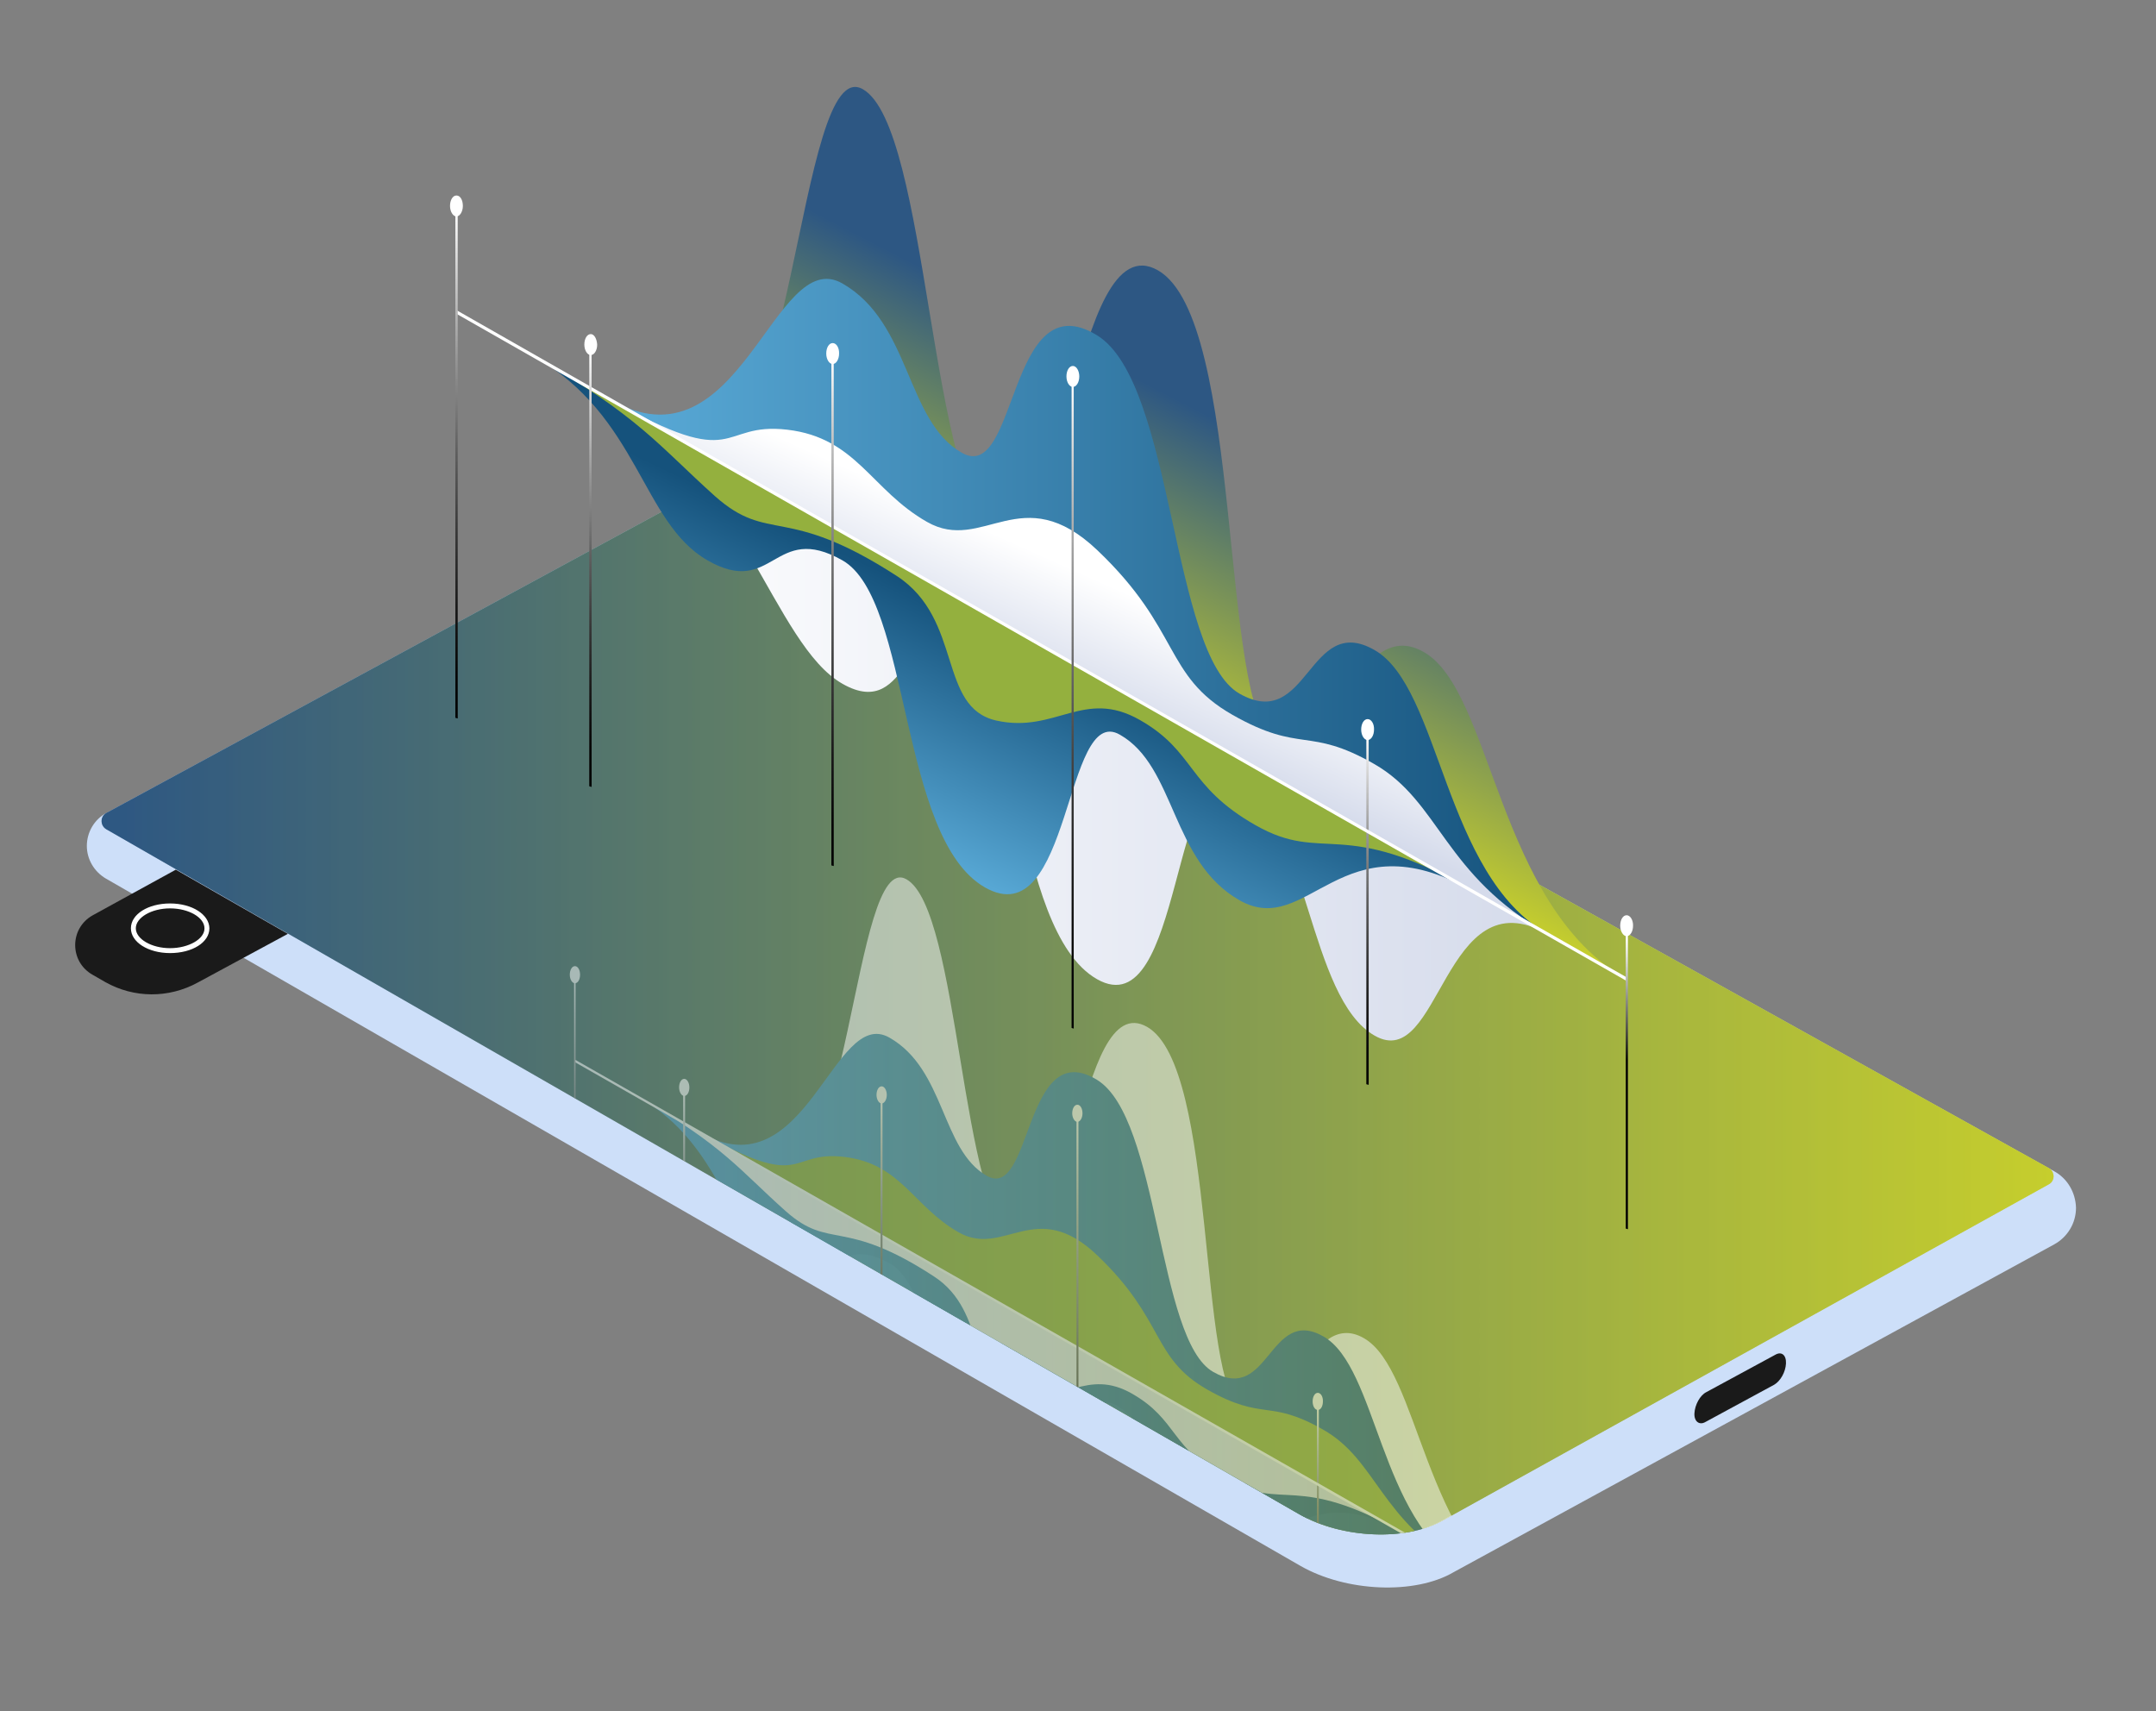 <?xml version="1.0" encoding="utf-8"?>
<!-- Generator: Adobe Illustrator 25.2.1, SVG Export Plug-In . SVG Version: 6.00 Build 0)  -->
<svg version="1.1" id="Layer_1" xmlns="http://www.w3.org/2000/svg" xmlns:xlink="http://www.w3.org/1999/xlink" x="0px" y="0px"
	 viewBox="0 0 1008 800" style="enable-background:new 0 0 1008 800;" xml:space="preserve">
<rect x="0" y="0" width="1008" height="800" fill="#808080" stroke="none"/>
<style type="text/css">
	.st0{fill:#CDDFF9;}
	.st1{fill:url(#SVGID_1_);}
	.st2{clip-path:url(#SVGID_3_);}
	.st3{fill:url(#SVGID_4_);}
	.st4{fill:#FFFFFF;}
	.st5{fill:url(#SVGID_5_);}
	.st6{fill:#94B03E;}
	.st7{fill:url(#SVGID_6_);}
	.st8{fill:url(#SVGID_7_);}
	.st9{fill:url(#SVGID_8_);}
	.st10{fill:url(#SVGID_9_);}
	.st11{fill:url(#SVGID_10_);}
	.st12{fill:url(#SVGID_11_);}
	.st13{fill:url(#SVGID_12_);}
	.st14{fill:url(#SVGID_13_);}
	.st15{opacity:0.5;fill:url(#SVGID_14_);enable-background:new    ;}
	.st16{fill:#1A1A1A;}
	.st17{fill:url(#SVGID_15_);}
	.st18{fill:url(#SVGID_16_);}
	.st19{fill:url(#SVGID_17_);}
	.st20{fill:url(#SVGID_18_);}
	.st21{fill:url(#SVGID_19_);}
	.st22{fill:url(#SVGID_20_);}
	.st23{fill:url(#SVGID_21_);}
	.st24{fill:url(#SVGID_22_);}
	.st25{fill:url(#SVGID_23_);}
	.st26{fill:url(#SVGID_24_);}
	.st27{fill:url(#SVGID_25_);}
</style>
<g>
	<g>
		<path class="st0" d="M960.4,547.6L396.5,233.8c-21.3-12.2-53.5-13.6-71.7-2.9L49.7,380.1c-5.6,3-9.1,9-9.1,15.4
			c0,6.2,3.4,12,8.8,15.2l558.6,321.4c21.3,12.2,53.5,13.6,71.7,2.9l280.7-153.2c6.2-3.4,10.2-9.9,10.2-17.1
			C970.4,557.5,966.6,551,960.4,547.6z"/>
		<g>
			<g>
				
					<linearGradient id="SVGID_1_" gradientUnits="userSpaceOnUse" x1="47.425" y1="331.432" x2="960.111" y2="331.432" gradientTransform="matrix(1 0 0 -1 0 802)">
					<stop  offset="0" style="stop-color:#2D5783"/>
					<stop  offset="1" style="stop-color:#C6CE2D"/>
				</linearGradient>
				<path id="SVGID_184_" class="st1" d="M958.4,546.4L396.5,233.8c-21.3-12.3-53.5-13.6-71.7-2.9L49.7,380.1l0,0
					c-3,1.7-2.9,5.9,0,7.6L607.6,708c20,11.4,50,12.6,67.3,2.7l283-157C960.7,552.2,960.8,548.4,958.4,546.4L958.4,546.4z"/>
			</g>
			<g>
				<defs>
					<path id="SVGID_2_" d="M958.4,546.4L396.5,233.8c-21.3-12.3-53.5-13.6-71.7-2.9L49.7,380.1l0,0c-3,1.7-2.9,5.9,0,7.6L607.6,708
						c20,11.4,50,12.6,67.3,2.7l283-157C960.7,552.2,960.8,548.4,958.4,546.4L958.4,546.4z"/>
				</defs>
				<clipPath id="SVGID_3_">
					<use xlink:href="#SVGID_2_"  style="overflow:visible;"/>
				</clipPath>
				<g class="st2">
					
						<linearGradient id="SVGID_4_" gradientUnits="userSpaceOnUse" x1="327.636" y1="150.417" x2="684.825" y2="150.417" gradientTransform="matrix(1 0 0 -1 0 802)">
						<stop  offset="0" style="stop-color:#5AABD8"/>
						<stop  offset="1" style="stop-color:#15527C"/>
					</linearGradient>
					<path class="st3" d="M416,637.8c26.2,14.9,24.2-30,45.5-17.8c21.3,12.2,18.4,111.5,51.5,130.4c33.1,18.7,28.2-90,54.4-75.1
						c26.2,14.9,26.2,82.3,51.5,96.6c25.3,14.5,26.2-61.4,66-38.7L327.6,529.5C377.1,557.8,389.6,622.9,416,637.8z"/>
					<path class="st4" d="M637.6,625.6c-26.2-14.9-35.3,46-56.7,33.8c-21.3-12.2-11.6-160.4-44.6-179.3
						c-33.1-18.9-34.9,115.8-61.2,100.8c-26.2-14.9-26.2-155.5-51.3-169.8c-25.3-14.5-26.2,158.3-66,135.6L715,750.4
						C665.3,722.2,663.8,640.5,637.6,625.6z"/>
					<g>
						
							<linearGradient id="SVGID_5_" gradientUnits="userSpaceOnUse" x1="327.484" y1="193.636" x2="684.673" y2="193.636" gradientTransform="matrix(1 0 0 -1 0 802)">
							<stop  offset="0" style="stop-color:#5AABD8"/>
							<stop  offset="1" style="stop-color:#15527C"/>
						</linearGradient>
						<path class="st5" d="M618.7,624.8c-25.3-14.3-25.3,31.7-51.5,16.6c-26.2-14.9-25-118.8-54.4-136.6
							c-34.1-20.7-30.2,57.1-51.5,44.9c-21.3-12.2-19.3-49.7-45.5-64.6c-26.2-14.9-38.8,72.7-88.3,44.5l357.2,203.7
							C644.9,710.6,644,639.2,618.7,624.8z"/>
						<path class="st6" d="M618.6,668.4c-25.3-14.5-27.9-3.8-54.1-18.7c-26.2-14.9-19.6-32.4-51.5-62.8
							c-28.9-27.6-43.6,1.4-64.9-10.8c-21.3-12.2-26.8-32-53.3-35.2c-26.7-3.2-17.7,16.8-67.2-11.4l357.2,203.7
							C644.9,710.6,643.9,682.7,618.6,668.4z"/>
						
							<linearGradient id="SVGID_6_" gradientUnits="userSpaceOnUse" x1="298.543" y1="183.957" x2="655.885" y2="183.957" gradientTransform="matrix(1 0 0 -1 0 802)">
							<stop  offset="0" style="stop-color:#5AABD8"/>
							<stop  offset="1" style="stop-color:#15527C"/>
						</linearGradient>
						<path class="st7" d="M364.5,590.7c25.3,14.5,25.3-14.9,51.5,0c26.2,14.9,21.3,105.9,54.4,124.6c33.1,18.9,30.2-70.5,51.5-58.3
							c21.5,12.2,19.3,48.3,45.7,63.2c26.2,14.9,38.8-32,88.3-3.7L298.5,512.9C338.3,535.6,339.2,576.4,364.5,590.7z"/>
						
							<linearGradient id="SVGID_7_" gradientUnits="userSpaceOnUse" x1="298.543" y1="187.214" x2="655.732" y2="187.214" gradientTransform="matrix(1 0 0 -1 0 802)">
							<stop  offset="0" style="stop-color:#FFFFFF"/>
							<stop  offset="1" style="stop-color:#D5DBEB"/>
						</linearGradient>
						<path class="st8" d="M367.4,566.3c20.7,18.4,26.7,2.7,69.3,30.5c25.3,16.5,15.5,50.1,37.9,55.1c22.5,4.9,33.4-12.5,54.7-0.3
							c21.3,12.2,17.8,25.3,44.2,40.2c26.2,14.9,32.7-3.5,82.3,24.8L298.5,512.9C338.3,535.6,345.6,546.9,367.4,566.3z"/>
					</g>
					
						<linearGradient id="SVGID_8_" gradientUnits="userSpaceOnUse" x1="1167.226" y1="66.268" x2="1167.226" y2="20.723" gradientTransform="matrix(1 0 0 -1 -452.393 802)">
						<stop  offset="0" style="stop-color:#FFFFFF"/>
						<stop  offset="0.121" style="stop-color:#E7E7E7"/>
						<stop  offset="0.376" style="stop-color:#AAAAAA"/>
						<stop  offset="0.74" style="stop-color:#494949"/>
						<stop  offset="1" style="stop-color:#000000"/>
					</linearGradient>
					<polygon class="st9" points="714.4,845.6 715.3,845.7 715.3,733.4 714.4,733.1 					"/>
					
						<linearGradient id="SVGID_9_" gradientUnits="userSpaceOnUse" x1="1068.523" y1="11.285" x2="1068.523" y2="145.935" gradientTransform="matrix(1 0 0 -1 -452.393 802)">
						<stop  offset="0" style="stop-color:#000000"/>
						<stop  offset="9.034503e-02" style="stop-color:#060606"/>
						<stop  offset="0.217" style="stop-color:#191919"/>
						<stop  offset="0.364" style="stop-color:#373737"/>
						<stop  offset="0.528" style="stop-color:#606060"/>
						<stop  offset="0.705" style="stop-color:#969696"/>
						<stop  offset="0.891" style="stop-color:#D6D6D6"/>
						<stop  offset="1" style="stop-color:#FFFFFF"/>
					</linearGradient>
					<polygon class="st10" points="615.7,790.6 616.6,790.7 616.6,656.2 615.7,656.1 					"/>
					<polygon class="st4" points="268.8,496.6 714.5,750.8 714.5,749.4 268.8,495.4 					"/>
					<path class="st4" d="M616.1,651.2c-1.4,0-2.4,1.8-2.4,4c0,2.3,1.1,4,2.4,4c1.4,0,2.4-1.7,2.4-4
						C618.6,653,617.5,651.2,616.1,651.2z"/>
					
						<linearGradient id="SVGID_10_" gradientUnits="userSpaceOnUse" x1="956.111" y1="32.762" x2="956.111" y2="280.433" gradientTransform="matrix(1 0 0 -1 -452.393 802)">
						<stop  offset="0" style="stop-color:#000000"/>
						<stop  offset="9.034503e-02" style="stop-color:#060606"/>
						<stop  offset="0.217" style="stop-color:#191919"/>
						<stop  offset="0.364" style="stop-color:#373737"/>
						<stop  offset="0.528" style="stop-color:#606060"/>
						<stop  offset="0.705" style="stop-color:#969696"/>
						<stop  offset="0.891" style="stop-color:#D6D6D6"/>
						<stop  offset="1" style="stop-color:#FFFFFF"/>
					</linearGradient>
					<polygon class="st11" points="503.3,768.9 504.2,769.2 504.2,521.9 503.3,521.6 					"/>
					<path class="st4" d="M503.7,516.5c-1.4,0-2.4,1.8-2.4,4c0,2.1,1.1,4,2.4,4s2.4-1.8,2.4-4S505.1,516.5,503.7,516.5z"/>
					
						<linearGradient id="SVGID_11_" gradientUnits="userSpaceOnUse" x1="864.567" y1="94.756" x2="864.567" y2="289.268" gradientTransform="matrix(1 0 0 -1 -452.393 802)">
						<stop  offset="0" style="stop-color:#000000"/>
						<stop  offset="9.034503e-02" style="stop-color:#060606"/>
						<stop  offset="0.217" style="stop-color:#191919"/>
						<stop  offset="0.364" style="stop-color:#373737"/>
						<stop  offset="0.528" style="stop-color:#606060"/>
						<stop  offset="0.705" style="stop-color:#969696"/>
						<stop  offset="0.891" style="stop-color:#D6D6D6"/>
						<stop  offset="1" style="stop-color:#FFFFFF"/>
					</linearGradient>
					<polygon class="st12" points="411.7,706.9 412.6,707.2 412.6,513 411.7,512.7 					"/>
					<path class="st4" d="M412.2,507.9c-1.4,0-2.4,1.8-2.4,4c0,2.1,1.1,4,2.4,4s2.4-1.8,2.4-4C414.6,509.7,413.5,507.9,412.2,507.9z
						"/>
					
						<linearGradient id="SVGID_12_" gradientUnits="userSpaceOnUse" x1="772.261" y1="124.915" x2="772.261" y2="292.619" gradientTransform="matrix(1 0 0 -1 -452.393 802)">
						<stop  offset="0" style="stop-color:#000000"/>
						<stop  offset="9.034503e-02" style="stop-color:#060606"/>
						<stop  offset="0.217" style="stop-color:#191919"/>
						<stop  offset="0.364" style="stop-color:#373737"/>
						<stop  offset="0.528" style="stop-color:#606060"/>
						<stop  offset="0.705" style="stop-color:#969696"/>
						<stop  offset="0.891" style="stop-color:#D6D6D6"/>
						<stop  offset="1" style="stop-color:#FFFFFF"/>
					</linearGradient>
					<polygon class="st13" points="319.4,676.8 320.3,677.1 320.3,509.5 319.4,509.4 					"/>
					<path class="st4" d="M319.9,504.4c-1.4,0-2.4,1.8-2.4,4c0,2.1,1.1,4,2.4,4c1.4,0,2.4-1.8,2.4-4
						C322.3,506.2,321.2,504.4,319.9,504.4z"/>
					
						<linearGradient id="SVGID_13_" gradientUnits="userSpaceOnUse" x1="721.158" y1="150.962" x2="721.158" y2="345.474" gradientTransform="matrix(1 0 0 -1 -452.393 802)">
						<stop  offset="0" style="stop-color:#000000"/>
						<stop  offset="9.034503e-02" style="stop-color:#060606"/>
						<stop  offset="0.217" style="stop-color:#191919"/>
						<stop  offset="0.364" style="stop-color:#373737"/>
						<stop  offset="0.528" style="stop-color:#606060"/>
						<stop  offset="0.705" style="stop-color:#969696"/>
						<stop  offset="0.891" style="stop-color:#D6D6D6"/>
						<stop  offset="1" style="stop-color:#FFFFFF"/>
					</linearGradient>
					<polygon class="st14" points="268.4,650.7 269.1,651 269.1,456.8 268.4,456.5 					"/>
					<path class="st4" d="M268.8,451.7c-1.4,0-2.4,1.8-2.4,4s1.1,4,2.4,4c1.4,0,2.4-1.8,2.4-4S270.2,451.7,268.8,451.7z"/>
					<path class="st4" d="M714.8,726c-1.4,0-2.4,1.8-2.4,4c0,2.1,1.1,4,2.4,4c1.4,0,2.4-1.8,2.4-4C717.3,727.8,716.2,726,714.8,726z
						"/>
				</g>
			</g>
		</g>
		
			<linearGradient id="SVGID_14_" gradientUnits="userSpaceOnUse" x1="167.017" y1="331.432" x2="1079.646" y2="331.432" gradientTransform="matrix(1 0 0 -1 -119.534 802)">
			<stop  offset="0" style="stop-color:#2D5783"/>
			<stop  offset="1" style="stop-color:#C6CE2D"/>
		</linearGradient>
		<path class="st15" d="M958.4,546.4L396.6,233.8c-21.2-12.3-53.5-13.6-71.9-2.9L49.7,380.1l0,0c-2.9,1.7-2.9,5.9,0,7.6L607.4,708
			c20,11.4,50.1,12.6,67.3,2.7l283.2-157C960.7,552.2,960.8,548.4,958.4,546.4L958.4,546.4z"/>
		<path class="st16" d="M830,633.4l-32.3,17.5c-2.9,1.5-5.3,5.9-5.5,9.9c-0.2,3.8,2.3,5.6,5,4.1l32.3-17.5c2.9-1.7,5.3-5.9,5.5-9.9
			S832.9,631.7,830,633.4z"/>
		<path class="st16" d="M43.4,427.9c-11,6.1-11,21.8,0,27.9l5.9,3.4c13.4,7.5,29.5,7.6,43.1,0.2l42.2-22.8l-52.4-30L43.4,427.9z"/>
	</g>
	<g>
		<path class="st4" d="M79.5,422.4c-10.2,0-18.3,5-18.3,11.6c0,6.5,8.1,11.6,18.3,11.6c10.4,0,18.4-5,18.4-11.6
			C97.8,427.6,89.9,422.4,79.5,422.4z M79.5,443.3c-8.7,0-16-4.3-16-9.3c0-5,7.3-9.3,16-9.3c8.8,0,16.1,4.3,16.1,9.3
			C95.7,439,88.2,443.3,79.5,443.3z"/>
	</g>
</g>
<g>
	
		<linearGradient id="SVGID_15_" gradientUnits="userSpaceOnUse" x1="285.444" y1="465.441" x2="723.514" y2="465.441" gradientTransform="matrix(1 0 0 -1 0 802)">
		<stop  offset="0" style="stop-color:#FFFFFF"/>
		<stop  offset="1" style="stop-color:#D5DBEB"/>
	</linearGradient>
	<path class="st17" d="M393.9,319.7C426,338,423.6,283,449.8,298c26.2,14.9,22.7,136.8,63.1,159.8c40.5,23,34.6-110.4,66.7-92
		c32.1,18.3,32.1,100.8,63.1,118.4c30.9,17.7,32.1-75.2,80.9-47.5L285.4,186.8C346.4,221.6,361.8,301.5,393.9,319.7z"/>
	
		<linearGradient id="SVGID_16_" gradientUnits="userSpaceOnUse" x1="1049.875" y1="590.948" x2="983.771" y2="463.086" gradientTransform="matrix(1 0 0 -1 -452.393 802)">
		<stop  offset="0" style="stop-color:#2D5783"/>
		<stop  offset="1" style="stop-color:#C6CE2D"/>
	</linearGradient>
	<path class="st18" d="M665.6,304.8c-32.1-18.3-43.3,56.4-69.5,41.4c-26.2-14.9-14.3-196.6-54.7-219.8c-40.5-23.2-43,142-74.9,123.7
		c-32.1-18.4-32.1-190.7-63.1-208.4c-30.9-17.7-32.1,194.1-80.9,166.3l437.9,249.8C699.8,423.2,697.9,323.1,665.6,304.8z"/>
	<g>
		
			<linearGradient id="SVGID_17_" gradientUnits="userSpaceOnUse" x1="285.596" y1="518.422" x2="723.667" y2="518.422" gradientTransform="matrix(1 0 0 -1 0 802)">
			<stop  offset="0" style="stop-color:#5AABD8"/>
			<stop  offset="1" style="stop-color:#15527C"/>
		</linearGradient>
		<path class="st19" d="M642.6,303.9c-30.9-17.7-30.9,38.7-63.1,20.4c-32.1-18.3-30.5-145.6-66.7-167.6
			c-41.7-25.4-36.9,69.9-63.1,55s-23.8-60.9-55.9-79.2c-32.1-18.3-47.7,89.1-108.3,54.4l438.1,249.8
			C674.8,409,673.7,321.6,642.6,303.9z"/>
		
			<linearGradient id="SVGID_18_" gradientUnits="userSpaceOnUse" x1="973.819" y1="527.229" x2="950.96" y2="476.336" gradientTransform="matrix(1 0 0 -1 -452.393 802)">
			<stop  offset="0" style="stop-color:#FFFFFF"/>
			<stop  offset="1" style="stop-color:#D5DBEB"/>
		</linearGradient>
		<path class="st20" d="M642.5,357.2c-30.9-17.7-34.1-4.7-66.3-23c-32.1-18.3-24.1-39.8-63.1-76.9c-35.5-33.8-53.5,1.7-79.7-13.3
			c-26.2-14.9-32.9-39.3-65.3-43.1c-32.6-3.8-21.8,20.6-82.4-14l438.1,249.8C674.8,409,673.4,374.9,642.5,357.2z"/>
		
			<linearGradient id="SVGID_19_" gradientUnits="userSpaceOnUse" x1="870.158" y1="402.852" x2="920.224" y2="508.549" gradientTransform="matrix(1 0 0 -1 -452.393 802)">
			<stop  offset="0" style="stop-color:#5AABD8"/>
			<stop  offset="1" style="stop-color:#15527C"/>
		</linearGradient>
		<path class="st21" d="M330.8,262c30.9,17.7,30.9-18.3,63.1,0c32.1,18.3,26.2,129.8,66.6,152.9c40.5,23,37-86.5,63.1-71.4
			c26.2,14.9,23.8,59.1,55.9,77.4c32.1,18.3,47.5-39.1,108.3-4.6L249.8,166.7C298.7,194.5,299.9,244.3,330.8,262z"/>
		<path class="st6" d="M334.3,232c25.4,22.5,32.7,3.4,85,37.3c31.1,20.3,19,61.5,46.6,67.6c27.6,6.1,40.8-15.2,67-0.3
			c26.2,14.9,21.9,30.9,54.1,49.2c32.1,18.3,40.2-4.3,100.8,30.3L249.8,166.7C298.7,194.5,307.8,208.2,334.3,232z"/>
	</g>
	
		<linearGradient id="SVGID_20_" gradientUnits="userSpaceOnUse" x1="1212.998" y1="362.122" x2="1212.998" y2="306.291" gradientTransform="matrix(1 0 0 -1 -452.393 802)">
		<stop  offset="0" style="stop-color:#FFFFFF"/>
		<stop  offset="0.121" style="stop-color:#E7E7E7"/>
		<stop  offset="0.376" style="stop-color:#AAAAAA"/>
		<stop  offset="0.74" style="stop-color:#494949"/>
		<stop  offset="1" style="stop-color:#000000"/>
	</linearGradient>
	<polygon class="st22" points="760.1,574.4 761.1,574.7 761.1,437 760.1,436.7 	"/>
	
		<linearGradient id="SVGID_21_" gradientUnits="userSpaceOnUse" x1="1091.751" y1="294.751" x2="1091.751" y2="459.865" gradientTransform="matrix(1 0 0 -1 -452.393 802)">
		<stop  offset="0" style="stop-color:#000000"/>
		<stop  offset="9.034503e-02" style="stop-color:#060606"/>
		<stop  offset="0.217" style="stop-color:#191919"/>
		<stop  offset="0.364" style="stop-color:#373737"/>
		<stop  offset="0.528" style="stop-color:#606060"/>
		<stop  offset="0.705" style="stop-color:#969696"/>
		<stop  offset="0.891" style="stop-color:#D6D6D6"/>
		<stop  offset="1" style="stop-color:#FFFFFF"/>
	</linearGradient>
	<polygon class="st23" points="638.8,506.9 639.9,507.2 639.9,342.4 638.8,342.1 	"/>
	<polygon class="st4" points="213.4,146.7 760.1,458.4 760.1,456.7 213.4,145 	"/>
	<path class="st4" d="M639.4,336.2c-1.7,0-3,2.1-3,4.9c0,2.7,1.4,4.9,3,4.9s3-2.1,3-4.9C642.5,338.3,641.1,336.2,639.4,336.2z"/>
	
		<linearGradient id="SVGID_22_" gradientUnits="userSpaceOnUse" x1="953.902" y1="321.102" x2="953.902" y2="624.828" gradientTransform="matrix(1 0 0 -1 -452.393 802)">
		<stop  offset="0" style="stop-color:#000000"/>
		<stop  offset="9.034503e-02" style="stop-color:#060606"/>
		<stop  offset="0.217" style="stop-color:#191919"/>
		<stop  offset="0.364" style="stop-color:#373737"/>
		<stop  offset="0.528" style="stop-color:#606060"/>
		<stop  offset="0.705" style="stop-color:#969696"/>
		<stop  offset="0.891" style="stop-color:#D6D6D6"/>
		<stop  offset="1" style="stop-color:#FFFFFF"/>
	</linearGradient>
	<polygon class="st24" points="501,480.6 502,480.9 502,177.6 501,177.2 	"/>
	<path class="st4" d="M501.6,171.1c-1.7,0-3,2.1-3,4.9c0,2.7,1.4,4.9,3,4.9s3-2.1,3-4.9C504.6,173.4,503.3,171.1,501.6,171.1z"/>
	
		<linearGradient id="SVGID_23_" gradientUnits="userSpaceOnUse" x1="841.643" y1="397.11" x2="841.643" y2="635.49" gradientTransform="matrix(1 0 0 -1 -452.393 802)">
		<stop  offset="0" style="stop-color:#000000"/>
		<stop  offset="9.034503e-02" style="stop-color:#060606"/>
		<stop  offset="0.217" style="stop-color:#191919"/>
		<stop  offset="0.364" style="stop-color:#373737"/>
		<stop  offset="0.528" style="stop-color:#606060"/>
		<stop  offset="0.705" style="stop-color:#969696"/>
		<stop  offset="0.891" style="stop-color:#D6D6D6"/>
		<stop  offset="1" style="stop-color:#FFFFFF"/>
	</linearGradient>
	<polygon class="st25" points="388.7,404.6 389.8,404.9 389.8,166.8 388.7,166.5 	"/>
	<path class="st4" d="M389.3,160.4c-1.7,0-3,2.1-3,4.9c0,2.7,1.4,4.9,3,4.9c1.7,0,3-2.3,3-4.9C392.4,162.5,391,160.4,389.3,160.4z"
		/>
	
		<linearGradient id="SVGID_24_" gradientUnits="userSpaceOnUse" x1="728.469" y1="434.123" x2="728.469" y2="639.755" gradientTransform="matrix(1 0 0 -1 -452.393 802)">
		<stop  offset="0" style="stop-color:#000000"/>
		<stop  offset="9.034503e-02" style="stop-color:#060606"/>
		<stop  offset="0.217" style="stop-color:#191919"/>
		<stop  offset="0.364" style="stop-color:#373737"/>
		<stop  offset="0.528" style="stop-color:#606060"/>
		<stop  offset="0.705" style="stop-color:#969696"/>
		<stop  offset="0.891" style="stop-color:#D6D6D6"/>
		<stop  offset="1" style="stop-color:#FFFFFF"/>
	</linearGradient>
	<polygon class="st26" points="275.5,367.6 276.6,367.9 276.6,162.5 275.5,162.2 	"/>
	<path class="st4" d="M276.2,156.2c-1.7,0-3,2.1-3,4.9c0,2.7,1.4,4.9,3,4.9s3-2.1,3-4.9C279,158.3,277.8,156.2,276.2,156.2z"/>
	
		<linearGradient id="SVGID_25_" gradientUnits="userSpaceOnUse" x1="665.866" y1="466.111" x2="665.866" y2="704.491" gradientTransform="matrix(1 0 0 -1 -452.393 802)">
		<stop  offset="0" style="stop-color:#000000"/>
		<stop  offset="9.034503e-02" style="stop-color:#060606"/>
		<stop  offset="0.217" style="stop-color:#191919"/>
		<stop  offset="0.364" style="stop-color:#373737"/>
		<stop  offset="0.528" style="stop-color:#606060"/>
		<stop  offset="0.705" style="stop-color:#969696"/>
		<stop  offset="0.891" style="stop-color:#D6D6D6"/>
		<stop  offset="1" style="stop-color:#FFFFFF"/>
	</linearGradient>
	<polygon class="st27" points="212.9,335.6 214,335.9 214,97.8 212.9,97.5 	"/>
	<path class="st4" d="M213.4,91.4c-1.7,0-3,2.1-3,4.9c0,2.6,1.4,4.9,3,4.9s3-2.3,3-4.9C216.4,93.5,215.2,91.4,213.4,91.4z"/>
	<path class="st4" d="M760.5,427.9c-1.7,0-3,2.1-3,4.9c0,2.6,1.4,4.9,3,4.9s3-2.1,3-4.9C763.6,430.2,762.2,427.9,760.5,427.9z"/>
</g>
</svg>
